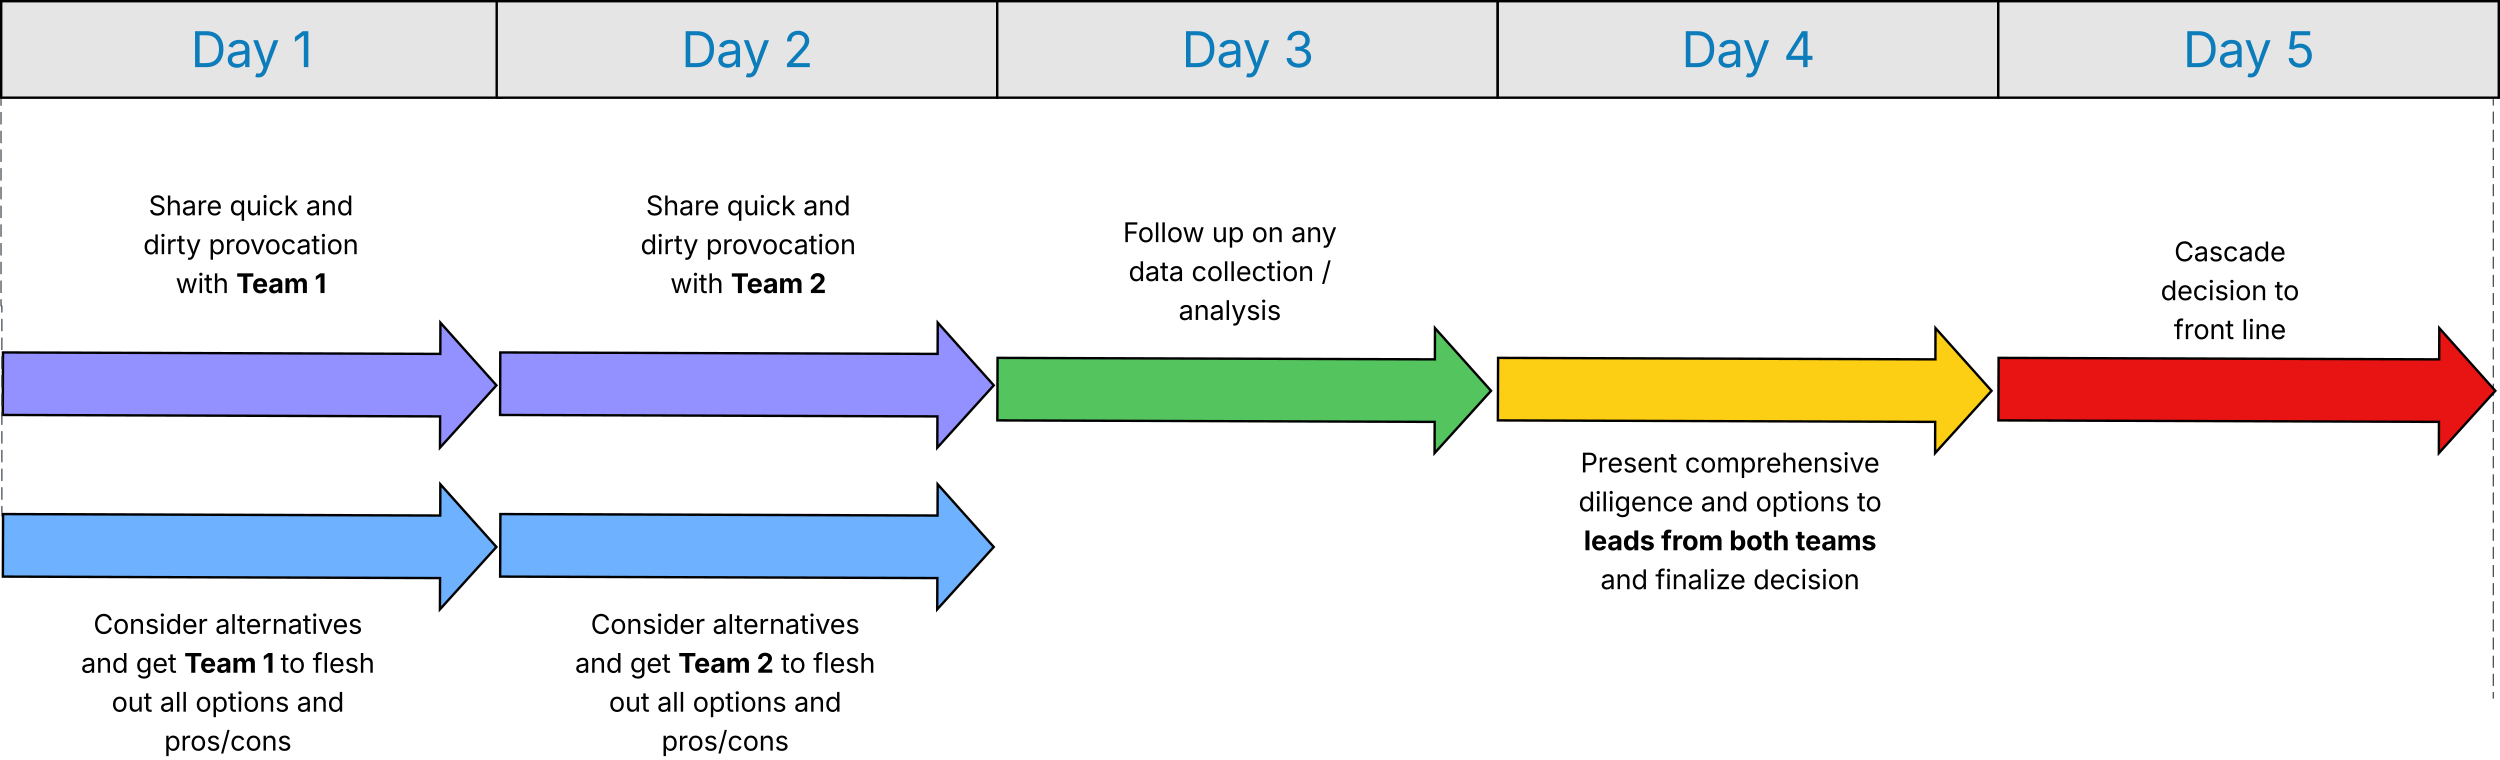 <svg xmlns="http://www.w3.org/2000/svg" xmlns:xlink="http://www.w3.org/1999/xlink" xmlns:lucid="lucid" width="2072.84" height="630.45"><g transform="translate(344.087 99.227)" lucid:page-tab-id="0_0"><path d="M-500-500h2500v1500H-500z" fill="#fff"/><path d="M-341.6 193L21 194.2l.08-25.9 46.47 51.98-46.82 51.67.1-25.92-362.6-1.2z" stroke="#000" stroke-width="2" fill="#9391ff"/><path d="M-233.07 56.44a6 6 0 0 1 6-6H-46a6 6 0 0 1 6 6v93.03a6 6 0 0 1-6 6h-181.07a6 6 0 0 1-6-6z" fill="none"/><use xlink:href="#a" transform="matrix(1,0,0,1,-233.074,50.442) translate(12.218 28.818)"/><use xlink:href="#b" transform="matrix(1,0,0,1,-233.074,50.442) translate(79.297 28.818)"/><use xlink:href="#c" transform="matrix(1,0,0,1,-233.074,50.442) translate(142.567 28.818)"/><use xlink:href="#d" transform="matrix(1,0,0,1,-233.074,50.442) translate(7.742 61.084)"/><use xlink:href="#e" transform="matrix(1,0,0,1,-233.074,50.442) translate(61.887 61.084)"/><use xlink:href="#f" transform="matrix(1,0,0,1,-233.074,50.442) translate(34.598 93.349)"/><use xlink:href="#g" transform="matrix(1,0,0,1,-233.074,50.442) translate(84.826 93.349)"/><use xlink:href="#h" transform="matrix(1,0,0,1,-233.074,50.442) translate(149.821 93.349)"/><path d="M-341.54 327l362.48 1.22.08-25.93 46.5 52L20.67 406l.1-25.92-362.48-1.22z" stroke="#000" stroke-width="2" fill="#6db1ff"/><path d="M960.34 276.95a6 6 0 0 1 6-6h248a6 6 0 0 1 6 6v87.82a6 6 0 0 1-6 6h-248a6 6 0 0 1-6-6z" fill="none"/><use xlink:href="#i" transform="matrix(1,0,0,1,960.339,270.953) translate(6.063 21.528)"/><use xlink:href="#j" transform="matrix(1,0,0,1,960.339,270.953) translate(92.543 21.528)"/><use xlink:href="#k" transform="matrix(1,0,0,1,960.339,270.953) translate(4.387 53.793)"/><use xlink:href="#l" transform="matrix(1,0,0,1,960.339,270.953) translate(105.754 53.793)"/><use xlink:href="#m" transform="matrix(1,0,0,1,960.339,270.953) translate(151.219 53.793)"/><use xlink:href="#n" transform="matrix(1,0,0,1,960.339,270.953) translate(235.235 53.793)"/><use xlink:href="#o" transform="matrix(1,0,0,1,960.339,270.953) translate(8.727 86.059)"/><use xlink:href="#p" transform="matrix(1,0,0,1,960.339,270.953) translate(72.822 86.059)"/><use xlink:href="#q" transform="matrix(1,0,0,1,960.339,270.953) translate(129.344 86.059)"/><use xlink:href="#r" transform="matrix(1,0,0,1,960.339,270.953) translate(184.27 86.059)"/><use xlink:href="#l" transform="matrix(1,0,0,1,960.339,270.953) translate(22.6 118.325)"/><use xlink:href="#s" transform="matrix(1,0,0,1,960.339,270.953) translate(68.064 118.325)"/><use xlink:href="#t" transform="matrix(1,0,0,1,960.339,270.953) translate(149.195 118.325)"/><path d="M-343.24-16.73v5.18m0 5.17V3.97m0 5.18V19.5m0 5.17v10.35m0 5.17v10.34m0 5.18v10.35m0 5.17V81.6m0 5.17V97.1m0 5.2v10.34m0 5.17v10.36m0 5.18v10.35m0 5.16v5.18a.35.35 0 0 0 .35.35.35.35 0 0 1 .36.34v5.17m0 5.2v10.34m0 5.17v10.36m0 5.17v10.35m0 5.18V222m0 5.18v10.35m0 5.18v10.36m0 5.17v10.35m0 5.17v10.35m0 5.18v10.35m0 5.17v10.35m0 5.18v5.17" stroke="#3a414a" fill="none"/><path d="M-342.76-16.7h-.95v-.53h.94zM-342.06 326h-.48v3h-.47v-3.5h.94z" stroke="#3a414a" stroke-width=".05" fill="#3a414a"/><path d="M1723.2-16.73v5.02m0 5V3.32m0 5.02v10.02m0 5V33.4m0 5v10.03m0 5.02v10.02m0 5v10.04m0 5.02v10.03m0 5v10.03m0 5.02v10.02m0 5v10.04m0 5v10.03m0 5v10.03m0 5v10.04m0 5v10.04m0 5.02v10.02m0 5.02v10.02m0 5v10.04m0 5v10.03m0 5.02V274m0 5v10.03m0 5v10.04m0 5v10.03m0 5.02v10.02m0 5v10.04m0 5v10.03m0 5.03v10.02m0 5v10.04m0 5v10.03m0 5v10.03m0 5.02v10.02m0 5v10.04m0 5v10.04m0 5v5.02" stroke="#3a414a" fill="none"/><path d="M1723.67-16.7h-.95v-.53h.95z" stroke="#3a414a" stroke-width=".05" fill="#3a414a"/><path d="M1723.2 479.5v.5" stroke="#3a414a" fill="none"/><path d="M-285.2 407.13a6 6 0 0 1 6-6h248a6 6 0 0 1 6 6v118.1a6 6 0 0 1-6 6h-248a6 6 0 0 1-6-6z" fill="none"/><use xlink:href="#u" transform="matrix(1,0,0,1,-285.196,401.13) translate(18.558 25.185)"/><use xlink:href="#v" transform="matrix(1,0,0,1,-285.196,401.13) translate(119.535 25.185)"/><use xlink:href="#l" transform="matrix(1,0,0,1,-285.196,401.13) translate(8.266 57.451)"/><use xlink:href="#w" transform="matrix(1,0,0,1,-285.196,401.13) translate(53.73 57.451)"/><use xlink:href="#g" transform="matrix(1,0,0,1,-285.196,401.13) translate(93.835 57.451)"/><use xlink:href="#x" transform="matrix(1,0,0,1,-285.196,401.13) translate(158.83 57.451)"/><use xlink:href="#y" transform="matrix(1,0,0,1,-285.196,401.13) translate(173.674 57.451)"/><use xlink:href="#z" transform="matrix(1,0,0,1,-285.196,401.13) translate(200.302 57.451)"/><use xlink:href="#A" transform="matrix(1,0,0,1,-285.196,401.13) translate(33.646 89.717)"/><use xlink:href="#B" transform="matrix(1,0,0,1,-285.196,401.13) translate(73.631 89.717)"/><use xlink:href="#m" transform="matrix(1,0,0,1,-285.196,401.13) translate(103.123 89.717)"/><use xlink:href="#c" transform="matrix(1,0,0,1,-285.196,401.13) translate(187.14 89.717)"/><use xlink:href="#C" transform="matrix(1,0,0,1,-285.196,401.13) translate(77.228 121.982)"/><path d="M567.1 86a6 6 0 0 1 6-6h204.48a6 6 0 0 1 6 6v68a6 6 0 0 1-6 6H573.1a6 6 0 0 1-6-6z" fill="none"/><g><use xlink:href="#D" transform="matrix(1,0,0,1,567.103,80) translate(19.92 21.528)"/><use xlink:href="#E" transform="matrix(1,0,0,1,567.103,80) translate(93.607 21.528)"/><use xlink:href="#F" transform="matrix(1,0,0,1,567.103,80) translate(126.604 21.528)"/><use xlink:href="#G" transform="matrix(1,0,0,1,567.103,80) translate(159.308 21.528)"/><use xlink:href="#H" transform="matrix(1,0,0,1,567.103,80) translate(24.505 53.793)"/><use xlink:href="#I" transform="matrix(1,0,0,1,567.103,80) translate(76.697 53.793)"/><use xlink:href="#J" transform="matrix(1,0,0,1,567.103,80) translate(184.487 53.793)"/><use xlink:href="#K" transform="matrix(1,0,0,1,567.103,80) translate(66.047 86.059)"/></g><path d="M1424.8 97.6a6 6 0 0 1 6-6h148a6 6 0 0 1 6 6v87.98a6 6 0 0 1-6 6h-148a6 6 0 0 1-6-6z" fill="none"/><g><use xlink:href="#L" transform="matrix(1,0,0,1,1424.81,91.591) translate(33.803 25.818)"/><use xlink:href="#M" transform="matrix(1,0,0,1,1424.81,91.591) translate(22.584 58.084)"/><use xlink:href="#n" transform="matrix(1,0,0,1,1424.81,91.591) translate(117.039 58.084)"/><use xlink:href="#N" transform="matrix(1,0,0,1,1424.81,91.591) translate(33.478 90.349)"/><use xlink:href="#O" transform="matrix(1,0,0,1,1424.81,91.591) translate(89.673 90.349)"/></g><path d="M-343.1-98.23h415v80h-415z" stroke="#000" stroke-width="2" fill="#e5e5e5"/><g><use xlink:href="#P" transform="matrix(1,0,0,1,-338.087,-93.227) translate(152.129 49.688)"/><use xlink:href="#Q" transform="matrix(1,0,0,1,-338.087,-93.227) translate(236.602 49.688)"/></g><path d="M67.75-98.23h415v80h-415z" stroke="#000" stroke-width="2" fill="#e5e5e5"/><g><use xlink:href="#P" transform="matrix(1,0,0,1,72.754,-93.227) translate(148.066 49.688)"/><use xlink:href="#R" transform="matrix(1,0,0,1,72.754,-93.227) translate(232.539 49.688)"/></g><path d="M482.75-98.23h415v80h-415z" stroke="#000" stroke-width="2" fill="#e5e5e5"/><g><use xlink:href="#P" transform="matrix(1,0,0,1,487.754,-93.227) translate(147.91 49.688)"/><use xlink:href="#S" transform="matrix(1,0,0,1,487.754,-93.227) translate(232.383 49.688)"/></g><g><path d="M483.02 197.5l362.6 1.23.08-25.92 46.48 52-46.82 51.67.08-25.9-362.6-1.23z" stroke="#000" stroke-width="2" fill="#54c45e"/></g><g><path d="M898.02 197.5l362.6 1.23.08-25.92 46.48 52-46.82 51.67.08-25.9-362.6-1.23z" stroke="#000" stroke-width="2" fill="#fcce14"/></g><g><path d="M1313.02 197.5l365.3 1.23.1-25.92 46.46 52-46.82 51.67.08-25.9-365.3-1.24z" stroke="#000" stroke-width="2" fill="#e81313"/></g><path d="M897.75-98.23h415v80h-415z" stroke="#000" stroke-width="2" fill="#e5e5e5"/><g><use xlink:href="#P" transform="matrix(1,0,0,1,902.754,-93.227) translate(147.344 49.688)"/><use xlink:href="#T" transform="matrix(1,0,0,1,902.754,-93.227) translate(231.816 49.688)"/></g><path d="M1312.75-98.23h415v80h-415z" stroke="#000" stroke-width="2" fill="#e5e5e5"/><g><use xlink:href="#P" transform="matrix(1,0,0,1,1317.754,-93.227) translate(148.105 49.688)"/><use xlink:href="#U" transform="matrix(1,0,0,1,1317.754,-93.227) translate(232.578 49.688)"/></g><g><path d="M70.72 193l362.6 1.2.1-25.9 46.46 51.98-46.82 51.67.1-25.92-362.62-1.2z" stroke="#000" stroke-width="2" fill="#9391ff"/></g><path d="M179.25 56.44a6 6 0 0 1 6-6h181.08a6 6 0 0 1 6 6v93.03a6 6 0 0 1-6 6H185.25a6 6 0 0 1-6-6z" fill="none"/><g><use xlink:href="#a" transform="matrix(1,0,0,1,179.253,50.442) translate(12.218 28.818)"/><use xlink:href="#b" transform="matrix(1,0,0,1,179.253,50.442) translate(79.297 28.818)"/><use xlink:href="#c" transform="matrix(1,0,0,1,179.253,50.442) translate(142.567 28.818)"/><use xlink:href="#d" transform="matrix(1,0,0,1,179.253,50.442) translate(7.742 61.084)"/><use xlink:href="#e" transform="matrix(1,0,0,1,179.253,50.442) translate(61.887 61.084)"/><use xlink:href="#f" transform="matrix(1,0,0,1,179.253,50.442) translate(32.39 93.349)"/><use xlink:href="#g" transform="matrix(1,0,0,1,179.253,50.442) translate(82.617 93.349)"/><use xlink:href="#V" transform="matrix(1,0,0,1,179.253,50.442) translate(147.613 93.349)"/></g><g><path d="M70.8 327l362.46 1.22.1-25.93 46.5 52L433 406l.1-25.92-362.5-1.22z" stroke="#000" stroke-width="2" fill="#6db1ff"/></g><path d="M127.13 407.13a6 6 0 0 1 6-6h248a6 6 0 0 1 6 6v118.1a6 6 0 0 1-6 6h-248a6 6 0 0 1-6-6z" fill="none"/><g><use xlink:href="#u" transform="matrix(1,0,0,1,127.132,401.13) translate(18.558 25.185)"/><use xlink:href="#v" transform="matrix(1,0,0,1,127.132,401.13) translate(119.535 25.185)"/><use xlink:href="#l" transform="matrix(1,0,0,1,127.132,401.13) translate(5.564 57.451)"/><use xlink:href="#w" transform="matrix(1,0,0,1,127.132,401.13) translate(51.029 57.451)"/><use xlink:href="#g" transform="matrix(1,0,0,1,127.132,401.13) translate(91.133 57.451)"/><use xlink:href="#W" transform="matrix(1,0,0,1,127.132,401.13) translate(156.128 57.451)"/><use xlink:href="#X" transform="matrix(1,0,0,1,127.132,401.13) translate(176.376 57.451)"/><use xlink:href="#z" transform="matrix(1,0,0,1,127.132,401.13) translate(203.003 57.451)"/><use xlink:href="#A" transform="matrix(1,0,0,1,127.132,401.13) translate(33.646 89.717)"/><use xlink:href="#B" transform="matrix(1,0,0,1,127.132,401.13) translate(73.631 89.717)"/><use xlink:href="#m" transform="matrix(1,0,0,1,127.132,401.13) translate(103.123 89.717)"/><use xlink:href="#c" transform="matrix(1,0,0,1,127.132,401.13) translate(187.14 89.717)"/><use xlink:href="#C" transform="matrix(1,0,0,1,127.132,401.13) translate(77.228 121.982)"/></g><defs><path d="M657 26c-323 0-524-166-541-416h195c15 169 171 246 346 246 202 0 356-106 356-265 5-203-294-238-475-293-239-73-380-191-380-389 0-252 224-419 512-419 294 0 499 171 508 396H992c-17-145-151-228-328-228-193 0-321 102-321 242 0 156 175 211 284 241l149 41c160 44 422 134 422 412 0 244-197 432-541 432" id="Y"/><path d="M338-670V0H158v-1490h180v566c73-149 190-208 336-208 226 0 379 139 379 422V0H872v-695c0-172-96-275-252-275-161 0-282 109-282 300" id="Z"/><path d="M471 26C259 26 90-98 90-318c0-256 228-303 435-329 202-27 287-16 287-108 0-139-79-219-234-219-161 0-248 86-283 164l-173-57c86-203 278-265 451-265 150 0 419 46 419 395V0H815v-152h-12C765-73 660 26 471 26zm31-159c199 0 310-134 310-271v-155c-30 35-226 55-295 64-131 17-246 59-246 186 0 116 97 176 231 176" id="aa"/><path d="M158 0v-1118h174v172h12c41-113 157-188 290-188 26 0 70 2 91 3v181c-11-2-60-10-108-10-161 0-279 109-279 260V0H158" id="ab"/><path d="M628 24c-324 0-524-230-524-574 0-343 198-582 503-582 237 0 487 146 487 559v75H286c9 234 145 362 343 362 132 0 231-58 273-172l174 48C1024-91 857 24 628 24zM287-650h624c-17-190-120-322-304-322-192 0-309 151-320 322" id="ac"/><g id="a"><use transform="matrix(0.011,0,0,0.011,0,0)" xlink:href="#Y"/><use transform="matrix(0.011,0,0,0.011,14.258,0)" xlink:href="#Z"/><use transform="matrix(0.011,0,0,0.011,27.398,0)" xlink:href="#aa"/><use transform="matrix(0.011,0,0,0.011,39.876,0)" xlink:href="#ab"/><use transform="matrix(0.011,0,0,0.011,47.873,0)" xlink:href="#ac"/></g><path d="M1096 418H916v-591h-14C865-111 790 24 577 24c-279 0-473-224-473-580 0-354 195-576 474-576 218 0 287 134 324 193h20v-179h174V418zM604-137c203 0 314-172 314-421 0-247-108-413-314-413-212 0-317 181-317 413 0 235 108 421 317 421" id="ad"/><path d="M537 14c-226 0-379-139-379-422v-710h180v695c0 172 97 275 253 275 160 0 281-109 281-300v-670h181V0H879v-209C806-46 684 14 537 14" id="ae"/><path d="M158 0v-1118h180V0H158zm91-1301c-68 0-125-53-125-119s57-119 125-119c69 0 126 53 126 119s-57 119-126 119" id="af"/><path d="M613 24c-304 0-509-231-509-576 0-350 205-580 509-580 216 0 392 114 453 309l-173 49c-33-115-133-197-280-197-223 0-326 196-326 419 0 220 103 415 326 415 150 0 252-85 285-206l172 49C1010-95 832 24 613 24" id="ag"/><path d="M158 0v-1490h180v865h22l478-493h223L593-638 1096 0H865L456-523 338-412V0H158" id="ah"/><g id="b"><use transform="matrix(0.011,0,0,0.011,0,0)" xlink:href="#ad"/><use transform="matrix(0.011,0,0,0.011,13.607,0)" xlink:href="#ae"/><use transform="matrix(0.011,0,0,0.011,26.747,0)" xlink:href="#af"/><use transform="matrix(0.011,0,0,0.011,32.129,0)" xlink:href="#ag"/><use transform="matrix(0.011,0,0,0.011,44.824,0)" xlink:href="#ah"/></g><path d="M338-670V0H158v-1118h173l1 207c72-158 192-221 342-221 226 0 378 139 378 422V0H872v-695c0-172-96-275-252-275-161 0-282 109-282 300" id="ai"/><path d="M577 24c-279 0-473-224-473-580 0-354 195-576 474-576 218 0 287 134 324 193h14v-551h180V0H922v-173h-20C865-111 790 24 577 24zm27-161c203 0 314-172 314-421 0-247-108-413-314-413-212 0-317 181-317 413 0 235 108 421 317 421" id="aj"/><g id="c"><use transform="matrix(0.011,0,0,0.011,0,0)" xlink:href="#aa"/><use transform="matrix(0.011,0,0,0.011,12.478,0)" xlink:href="#ai"/><use transform="matrix(0.011,0,0,0.011,25.608,0)" xlink:href="#aj"/></g><path d="M598-1118v154H368v674c0 100 37 144 132 144 23 0 62-6 92-12L629-6c-37 13-88 20-134 20-193 0-307-107-307-290v-688H20v-154h168v-266h180v266h230" id="ak"/><path d="M140 405l46-156c120 36 205 19 263-150l32-93L54-1118h197c107 313 237 620 324 950 87-331 219-637 326-950h196L606 167c-68 178-176 259-334 259-64 0-113-12-132-21" id="al"/><g id="d"><use transform="matrix(0.011,0,0,0.011,0,0)" xlink:href="#aj"/><use transform="matrix(0.011,0,0,0.011,13.607,0)" xlink:href="#af"/><use transform="matrix(0.011,0,0,0.011,18.989,0)" xlink:href="#ab"/><use transform="matrix(0.011,0,0,0.011,27.702,0)" xlink:href="#ak"/><use transform="matrix(0.011,0,0,0.011,35.406,0)" xlink:href="#al"/></g><path d="M158 418v-1536h174v179h20c37-59 106-193 324-193 279 0 474 222 474 576 0 356-194 580-473 580-213 0-288-135-325-197h-14v591H158zm492-555c209 0 317-186 317-421 0-232-105-413-317-413-206 0-314 166-314 413 0 249 111 421 314 421" id="am"/><path d="M613 24c-304 0-509-231-509-576 0-350 205-580 509-580 305 0 511 230 511 580 0 345-206 576-511 576zm0-161c226 0 329-195 329-415 0-222-103-419-329-419-223 0-326 196-326 419 0 220 103 415 326 415" id="an"/><path d="M481 0L54-1118h197c107 314 236 620 325 951 87-331 217-637 324-951h197L670 0H481" id="ao"/><g id="e"><use transform="matrix(0.011,0,0,0.011,0,0)" xlink:href="#am"/><use transform="matrix(0.011,0,0,0.011,13.607,0)" xlink:href="#ab"/><use transform="matrix(0.011,0,0,0.011,21.604,0)" xlink:href="#an"/><use transform="matrix(0.011,0,0,0.011,34.494,0)" xlink:href="#ao"/><use transform="matrix(0.011,0,0,0.011,46.549,0)" xlink:href="#an"/><use transform="matrix(0.011,0,0,0.011,59.874,0)" xlink:href="#ag"/><use transform="matrix(0.011,0,0,0.011,72.786,0)" xlink:href="#aa"/><use transform="matrix(0.011,0,0,0.011,85.265,0)" xlink:href="#ak"/><use transform="matrix(0.011,0,0,0.011,92.535,0)" xlink:href="#af"/><use transform="matrix(0.011,0,0,0.011,97.917,0)" xlink:href="#an"/><use transform="matrix(0.011,0,0,0.011,111.241,0)" xlink:href="#ai"/></g><path d="M409 0L70-1118h191c89 329 165 560 243 925 75-353 154-601 240-925h192c85 325 161 564 235 922 77-354 157-598 244-922h191L1267 0h-179c-86-307-176-590-250-913C763-588 675-308 588 0H409" id="ap"/><g id="f"><use transform="matrix(0.011,0,0,0.011,0,0)" xlink:href="#ap"/><use transform="matrix(0.011,0,0,0.011,18.186,0)" xlink:href="#af"/><use transform="matrix(0.011,0,0,0.011,23.568,0)" xlink:href="#ak"/><use transform="matrix(0.011,0,0,0.011,30.838,0)" xlink:href="#Z"/></g><path d="M75-1237v-253h1217v253H837V0H531v-1237H75" id="aq"/><path d="M633 22C291 22 81-200 81-553c0-345 210-579 537-579 292 0 525 185 525 567v84H378c7 183 109 277 260 277 105 0 184-46 216-132l272 51C1071-99 893 22 633 22zM380-669h474c-15-146-94-237-233-237-143 0-229 99-241 237" id="ar"/><path d="M440 22C227 22 68-92 68-313c0-250 202-322 422-343 195-21 271-24 271-105 0-95-63-149-175-149-116 0-187 57-211 129l-275-46c57-194 237-305 487-305 240 0 474 108 474 379V0H777v-155h-10C713-51 605 22 440 22zm85-211c140 0 238-93 238-211v-121c-37 26-156 42-222 51-111 16-185 59-185 149 0 87 70 132 169 132" id="as"/><path d="M128 0v-1118h278l12 217c60-163 185-234 319-234 143 0 236 81 288 251 63-172 205-251 359-251 205 0 357 138 357 381V0h-301v-697c0-126-76-187-177-187-114 0-184 79-184 196V0H789v-705c0-109-72-179-174-179-106 0-187 74-187 208V0H128" id="at"/><g id="g"><use transform="matrix(0.011,0,0,0.011,0,0)" xlink:href="#aq"/><use transform="matrix(0.011,0,0,0.011,13.097,0)" xlink:href="#ar"/><use transform="matrix(0.011,0,0,0.011,26.552,0)" xlink:href="#as"/><use transform="matrix(0.011,0,0,0.011,39.453,0)" xlink:href="#at"/></g><path d="M749-1490V0H444v-1221h-10L93-980v-279l329-231h327" id="au"/><use transform="matrix(0.011,0,0,0.011,0,0)" xlink:href="#au" id="h"/><path d="M180 0v-1490h510c348 0 508 209 508 474 0 266-160 477-507 477H370V0H180zm190-706h312c236 0 327-133 327-310 0-176-91-307-329-307H370v617" id="av"/><path d="M538 24C308 24 148-78 108-271l171-41c32 123 123 178 257 178 156 0 256-77 256-169 0-77-54-128-164-154l-186-44c-203-48-300-148-300-305 0-192 176-326 414-326 230 0 351 112 402 269l-163 42c-31-80-94-158-238-158-133 0-233 69-233 162 0 83 57 129 188 160l169 40c203 48 298 149 298 302 0 196-179 339-441 339" id="aw"/><g id="i"><use transform="matrix(0.011,0,0,0.011,0,0)" xlink:href="#av"/><use transform="matrix(0.011,0,0,0.011,14.193,0)" xlink:href="#ab"/><use transform="matrix(0.011,0,0,0.011,22.19,0)" xlink:href="#ac"/><use transform="matrix(0.011,0,0,0.011,35.145,0)" xlink:href="#aw"/><use transform="matrix(0.011,0,0,0.011,46.875,0)" xlink:href="#ac"/><use transform="matrix(0.011,0,0,0.011,59.831,0)" xlink:href="#ai"/><use transform="matrix(0.011,0,0,0.011,72.96,0)" xlink:href="#ak"/></g><path d="M158 0v-1118h175l1 205c55-151 181-225 313-225 147 0 245 90 285 228 53-141 190-228 352-228 194 0 352 125 352 384V0h-181v-749c0-161-105-225-225-225-151 0-243 103-243 244V0H807v-767c0-124-93-207-219-207-131 0-250 92-250 270V0H158" id="ax"/><g id="j"><use transform="matrix(0.011,0,0,0.011,0,0)" xlink:href="#ag"/><use transform="matrix(0.011,0,0,0.011,12.695,0)" xlink:href="#an"/><use transform="matrix(0.011,0,0,0.011,26.02,0)" xlink:href="#ax"/><use transform="matrix(0.011,0,0,0.011,45.486,0)" xlink:href="#am"/><use transform="matrix(0.011,0,0,0.011,59.093,0)" xlink:href="#ab"/><use transform="matrix(0.011,0,0,0.011,67.09,0)" xlink:href="#ac"/><use transform="matrix(0.011,0,0,0.011,80.046,0)" xlink:href="#Z"/><use transform="matrix(0.011,0,0,0.011,93.186,0)" xlink:href="#ac"/><use transform="matrix(0.011,0,0,0.011,106.141,0)" xlink:href="#ai"/><use transform="matrix(0.011,0,0,0.011,119.271,0)" xlink:href="#aw"/><use transform="matrix(0.011,0,0,0.011,131,0)" xlink:href="#af"/><use transform="matrix(0.011,0,0,0.011,136.382,0)" xlink:href="#ao"/><use transform="matrix(0.011,0,0,0.011,148.438,0)" xlink:href="#ac"/></g><path d="M338-1490V0H158v-1490h180" id="ay"/><path d="M611 442c-248 0-391-105-460-228l146-94c47 65 117 165 314 165 178 0 307-82 307-266v-224h-17C863-141 792-18 576-18c-268 0-472-195-472-546 0-346 197-568 476-568 216 0 288 133 326 193h17v-179h175V29c0 289-215 413-487 413zm-5-620c203 0 314-146 314-390 0-237-108-403-314-403-213 0-319 180-319 403 0 230 109 390 319 390" id="az"/><g id="k"><use transform="matrix(0.011,0,0,0.011,0,0)" xlink:href="#aj"/><use transform="matrix(0.011,0,0,0.011,13.607,0)" xlink:href="#af"/><use transform="matrix(0.011,0,0,0.011,18.989,0)" xlink:href="#ay"/><use transform="matrix(0.011,0,0,0.011,24.371,0)" xlink:href="#af"/><use transform="matrix(0.011,0,0,0.011,29.753,0)" xlink:href="#az"/><use transform="matrix(0.011,0,0,0.011,43.381,0)" xlink:href="#ac"/><use transform="matrix(0.011,0,0,0.011,56.337,0)" xlink:href="#ai"/><use transform="matrix(0.011,0,0,0.011,69.466,0)" xlink:href="#ag"/><use transform="matrix(0.011,0,0,0.011,82.161,0)" xlink:href="#ac"/></g><g id="l"><use transform="matrix(0.011,0,0,0.011,0,0)" xlink:href="#aa"/><use transform="matrix(0.011,0,0,0.011,12.478,0)" xlink:href="#ai"/><use transform="matrix(0.011,0,0,0.011,25.608,0)" xlink:href="#aj"/></g><g id="m"><use transform="matrix(0.011,0,0,0.011,0,0)" xlink:href="#an"/><use transform="matrix(0.011,0,0,0.011,13.325,0)" xlink:href="#am"/><use transform="matrix(0.011,0,0,0.011,26.931,0)" xlink:href="#ak"/><use transform="matrix(0.011,0,0,0.011,34.201,0)" xlink:href="#af"/><use transform="matrix(0.011,0,0,0.011,39.583,0)" xlink:href="#an"/><use transform="matrix(0.011,0,0,0.011,52.908,0)" xlink:href="#ai"/><use transform="matrix(0.011,0,0,0.011,66.037,0)" xlink:href="#aw"/></g><g id="n"><use transform="matrix(0.011,0,0,0.011,0,0)" xlink:href="#ak"/><use transform="matrix(0.011,0,0,0.011,7.053,0)" xlink:href="#an"/></g><path d="M428-1490V0H128v-1490h300" id="aA"/><path d="M537 19C279 19 81-185 81-557c0-382 206-575 454-575 190 0 278 113 318 202h10v-560h300V0H868v-179h-15C812-89 719 19 537 19zm92-241c153 0 240-134 240-336 0-203-86-334-240-334-158 0-240 138-240 334 0 197 84 336 240 336" id="aB"/><path d="M572 22C302 22 117-98 78-306l279-48c29 105 101 156 224 156 114 0 185-48 185-115 0-118-228-130-337-155-215-49-322-150-322-317 0-215 187-347 470-347 265 0 424 116 466 298l-266 47c-24-76-87-130-196-130-98 0-174 46-174 113 0 56 38 95 144 117l201 40c216 44 320 143 320 302 0 220-207 367-500 367" id="aC"/><g id="o"><use transform="matrix(0.011,0,0,0.011,0,0)" xlink:href="#aA"/><use transform="matrix(0.011,0,0,0.011,6.022,0)" xlink:href="#ar"/><use transform="matrix(0.011,0,0,0.011,19.477,0)" xlink:href="#as"/><use transform="matrix(0.011,0,0,0.011,32.378,0)" xlink:href="#aB"/><use transform="matrix(0.011,0,0,0.011,46.387,0)" xlink:href="#aC"/></g><path d="M750-1118v229H516V0H217v-889H20v-229h197v-86c0-238 156-356 363-356 94 0 178 20 215 31l-54 226c-25-7-61-15-100-15-123-3-131 84-125 200h234" id="aD"/><path d="M128 0v-1118h290v195h12c54-169 184-238 367-200v268c-27-8-86-15-130-15-138 0-239 95-239 234V0H128" id="aE"/><path d="M628 22C291 22 81-210 81-554c0-346 210-578 547-578 336 0 547 232 547 578 0 344-211 576-547 576zm0-236c160 0 242-146 242-341 0-197-82-341-242-341S387-753 387-555c0 195 81 341 241 341" id="aF"/><g id="p"><use transform="matrix(0.011,0,0,0.011,0,0)" xlink:href="#aD"/><use transform="matrix(0.011,0,0,0.011,8.843,0)" xlink:href="#aE"/><use transform="matrix(0.011,0,0,0.011,17.35,0)" xlink:href="#aF"/><use transform="matrix(0.011,0,0,0.011,30.979,0)" xlink:href="#at"/></g><path d="M754 19C571 19 479-89 437-179h-14V0H128v-1490h300v560h9c41-89 129-202 319-202 248 0 453 193 453 575 0 372-197 576-455 576zm-92-241c156 0 240-139 240-336 0-196-83-334-240-334-154 0-241 131-241 334 0 202 88 336 241 336" id="aG"/><path d="M683-1118v229H474v562c0 71 29 104 102 104 23 0 73-7 95-13l43 225C647 9 580 16 520 16 296 16 174-96 174-301v-588H20v-229h154v-266h300v266h209" id="aH"/><path d="M428-647V0H128v-1490h294v586c65-146 175-228 341-228 232 0 385 159 385 421V0H847v-659c0-139-76-222-202-222-128 0-217 86-217 234" id="aI"/><g id="q"><use transform="matrix(0.011,0,0,0.011,0,0)" xlink:href="#aG"/><use transform="matrix(0.011,0,0,0.011,14.008,0)" xlink:href="#aF"/><use transform="matrix(0.011,0,0,0.011,27.637,0)" xlink:href="#aH"/><use transform="matrix(0.011,0,0,0.011,35.829,0)" xlink:href="#aI"/></g><g id="r"><use transform="matrix(0.011,0,0,0.011,0,0)" xlink:href="#aH"/><use transform="matrix(0.011,0,0,0.011,7.921,0)" xlink:href="#ar"/><use transform="matrix(0.011,0,0,0.011,21.376,0)" xlink:href="#as"/><use transform="matrix(0.011,0,0,0.011,34.277,0)" xlink:href="#at"/><use transform="matrix(0.011,0,0,0.011,54.557,0)" xlink:href="#aC"/></g><path d="M678-1118v154H420V0H240v-964H20v-154h220v-149c0-194 155-293 318-293 85 0 141 18 168 30l-50 154c-19-6-47-17-97-17-111 0-159 58-159 166v109h258" id="aJ"/><path d="M126 0v-134l627-806v-11H146v-167h839v143L376-178v11h629V0H126" id="aK"/><g id="s"><use transform="matrix(0.011,0,0,0.011,0,0)" xlink:href="#aJ"/><use transform="matrix(0.011,0,0,0.011,8.225,0)" xlink:href="#af"/><use transform="matrix(0.011,0,0,0.011,13.607,0)" xlink:href="#ai"/><use transform="matrix(0.011,0,0,0.011,26.736,0)" xlink:href="#aa"/><use transform="matrix(0.011,0,0,0.011,39.214,0)" xlink:href="#ay"/><use transform="matrix(0.011,0,0,0.011,44.596,0)" xlink:href="#af"/><use transform="matrix(0.011,0,0,0.011,49.978,0)" xlink:href="#aK"/><use transform="matrix(0.011,0,0,0.011,61.925,0)" xlink:href="#ac"/></g><g id="t"><use transform="matrix(0.011,0,0,0.011,0,0)" xlink:href="#aj"/><use transform="matrix(0.011,0,0,0.011,13.607,0)" xlink:href="#ac"/><use transform="matrix(0.011,0,0,0.011,26.562,0)" xlink:href="#ag"/><use transform="matrix(0.011,0,0,0.011,39.258,0)" xlink:href="#af"/><use transform="matrix(0.011,0,0,0.011,44.64,0)" xlink:href="#aw"/><use transform="matrix(0.011,0,0,0.011,56.369,0)" xlink:href="#af"/><use transform="matrix(0.011,0,0,0.011,61.751,0)" xlink:href="#an"/><use transform="matrix(0.011,0,0,0.011,75.076,0)" xlink:href="#ai"/></g><path d="M783 20c-382 0-661-292-661-764 0-473 279-766 661-766 302 0 548 182 601 489h-190c-42-204-217-313-411-313-268 0-476 208-476 590 0 381 209 588 476 588 195 0 369-110 411-313h190c-52 303-296 489-601 489" id="aL"/><g id="u"><use transform="matrix(0.011,0,0,0.011,0,0)" xlink:href="#aL"/><use transform="matrix(0.011,0,0,0.011,16.233,0)" xlink:href="#an"/><use transform="matrix(0.011,0,0,0.011,29.557,0)" xlink:href="#ai"/><use transform="matrix(0.011,0,0,0.011,42.687,0)" xlink:href="#aw"/><use transform="matrix(0.011,0,0,0.011,54.416,0)" xlink:href="#af"/><use transform="matrix(0.011,0,0,0.011,59.798,0)" xlink:href="#aj"/><use transform="matrix(0.011,0,0,0.011,73.405,0)" xlink:href="#ac"/><use transform="matrix(0.011,0,0,0.011,86.361,0)" xlink:href="#ab"/></g><g id="v"><use transform="matrix(0.011,0,0,0.011,0,0)" xlink:href="#aa"/><use transform="matrix(0.011,0,0,0.011,12.478,0)" xlink:href="#ay"/><use transform="matrix(0.011,0,0,0.011,18.186,0)" xlink:href="#ak"/><use transform="matrix(0.011,0,0,0.011,25.239,0)" xlink:href="#ac"/><use transform="matrix(0.011,0,0,0.011,38.194,0)" xlink:href="#ab"/><use transform="matrix(0.011,0,0,0.011,46.908,0)" xlink:href="#ai"/><use transform="matrix(0.011,0,0,0.011,60.037,0)" xlink:href="#aa"/><use transform="matrix(0.011,0,0,0.011,72.515,0)" xlink:href="#ak"/><use transform="matrix(0.011,0,0,0.011,79.785,0)" xlink:href="#af"/><use transform="matrix(0.011,0,0,0.011,85.167,0)" xlink:href="#ao"/><use transform="matrix(0.011,0,0,0.011,97.222,0)" xlink:href="#ac"/><use transform="matrix(0.011,0,0,0.011,110.178,0)" xlink:href="#aw"/></g><g id="w"><use transform="matrix(0.011,0,0,0.011,0,0)" xlink:href="#az"/><use transform="matrix(0.011,0,0,0.011,13.628,0)" xlink:href="#ac"/><use transform="matrix(0.011,0,0,0.011,26.584,0)" xlink:href="#ak"/></g><use transform="matrix(0.011,0,0,0.011,0,0)" xlink:href="#au" id="x"/><g id="y"><use transform="matrix(0.011,0,0,0.011,0,0)" xlink:href="#ak"/><use transform="matrix(0.011,0,0,0.011,7.053,0)" xlink:href="#an"/></g><g id="z"><use transform="matrix(0.011,0,0,0.011,0,0)" xlink:href="#aJ"/><use transform="matrix(0.011,0,0,0.011,8.225,0)" xlink:href="#ay"/><use transform="matrix(0.011,0,0,0.011,13.607,0)" xlink:href="#ac"/><use transform="matrix(0.011,0,0,0.011,26.562,0)" xlink:href="#aw"/><use transform="matrix(0.011,0,0,0.011,38.292,0)" xlink:href="#Z"/></g><g id="A"><use transform="matrix(0.011,0,0,0.011,0,0)" xlink:href="#an"/><use transform="matrix(0.011,0,0,0.011,13.325,0)" xlink:href="#ae"/><use transform="matrix(0.011,0,0,0.011,26.465,0)" xlink:href="#ak"/></g><g id="B"><use transform="matrix(0.011,0,0,0.011,0,0)" xlink:href="#aa"/><use transform="matrix(0.011,0,0,0.011,12.478,0)" xlink:href="#ay"/><use transform="matrix(0.011,0,0,0.011,17.86,0)" xlink:href="#ay"/></g><path d="M692-1560L212 224H46l480-1784h166" id="aM"/><g id="C"><use transform="matrix(0.011,0,0,0.011,0,0)" xlink:href="#am"/><use transform="matrix(0.011,0,0,0.011,13.607,0)" xlink:href="#ab"/><use transform="matrix(0.011,0,0,0.011,21.604,0)" xlink:href="#an"/><use transform="matrix(0.011,0,0,0.011,34.928,0)" xlink:href="#aw"/><use transform="matrix(0.011,0,0,0.011,46.658,0)" xlink:href="#aM"/><use transform="matrix(0.011,0,0,0.011,54.666,0)" xlink:href="#ag"/><use transform="matrix(0.011,0,0,0.011,67.361,0)" xlink:href="#an"/><use transform="matrix(0.011,0,0,0.011,80.686,0)" xlink:href="#ai"/><use transform="matrix(0.011,0,0,0.011,93.815,0)" xlink:href="#aw"/></g><path d="M180 0v-1490h901v168H370v510h643v168H370V0H180" id="aN"/><g id="D"><use transform="matrix(0.011,0,0,0.011,0,0)" xlink:href="#aN"/><use transform="matrix(0.011,0,0,0.011,12.24,0)" xlink:href="#an"/><use transform="matrix(0.011,0,0,0.011,25.564,0)" xlink:href="#ay"/><use transform="matrix(0.011,0,0,0.011,30.946,0)" xlink:href="#ay"/><use transform="matrix(0.011,0,0,0.011,36.328,0)" xlink:href="#an"/><use transform="matrix(0.011,0,0,0.011,49.251,0)" xlink:href="#ap"/></g><g id="E"><use transform="matrix(0.011,0,0,0.011,0,0)" xlink:href="#ae"/><use transform="matrix(0.011,0,0,0.011,13.14,0)" xlink:href="#am"/></g><g id="F"><use transform="matrix(0.011,0,0,0.011,0,0)" xlink:href="#an"/><use transform="matrix(0.011,0,0,0.011,13.325,0)" xlink:href="#ai"/></g><g id="G"><use transform="matrix(0.011,0,0,0.011,0,0)" xlink:href="#aa"/><use transform="matrix(0.011,0,0,0.011,12.478,0)" xlink:href="#ai"/><use transform="matrix(0.011,0,0,0.011,25.282,0)" xlink:href="#al"/></g><g id="H"><use transform="matrix(0.011,0,0,0.011,0,0)" xlink:href="#aj"/><use transform="matrix(0.011,0,0,0.011,13.607,0)" xlink:href="#aa"/><use transform="matrix(0.011,0,0,0.011,26.085,0)" xlink:href="#ak"/><use transform="matrix(0.011,0,0,0.011,33.464,0)" xlink:href="#aa"/></g><g id="I"><use transform="matrix(0.011,0,0,0.011,0,0)" xlink:href="#ag"/><use transform="matrix(0.011,0,0,0.011,12.695,0)" xlink:href="#an"/><use transform="matrix(0.011,0,0,0.011,26.02,0)" xlink:href="#ay"/><use transform="matrix(0.011,0,0,0.011,31.402,0)" xlink:href="#ay"/><use transform="matrix(0.011,0,0,0.011,36.784,0)" xlink:href="#ac"/><use transform="matrix(0.011,0,0,0.011,49.74,0)" xlink:href="#ag"/><use transform="matrix(0.011,0,0,0.011,62.435,0)" xlink:href="#ak"/><use transform="matrix(0.011,0,0,0.011,69.705,0)" xlink:href="#af"/><use transform="matrix(0.011,0,0,0.011,75.087,0)" xlink:href="#an"/><use transform="matrix(0.011,0,0,0.011,88.411,0)" xlink:href="#ai"/></g><use transform="matrix(0.011,0,0,0.011,0,0)" xlink:href="#aM" id="J"/><g id="K"><use transform="matrix(0.011,0,0,0.011,0,0)" xlink:href="#aa"/><use transform="matrix(0.011,0,0,0.011,12.478,0)" xlink:href="#ai"/><use transform="matrix(0.011,0,0,0.011,25.608,0)" xlink:href="#aa"/><use transform="matrix(0.011,0,0,0.011,38.086,0)" xlink:href="#ay"/><use transform="matrix(0.011,0,0,0.011,43.576,0)" xlink:href="#al"/><use transform="matrix(0.011,0,0,0.011,56.066,0)" xlink:href="#aw"/><use transform="matrix(0.011,0,0,0.011,67.795,0)" xlink:href="#af"/><use transform="matrix(0.011,0,0,0.011,73.177,0)" xlink:href="#aw"/></g><g id="L"><use transform="matrix(0.011,0,0,0.011,0,0)" xlink:href="#aL"/><use transform="matrix(0.011,0,0,0.011,16.233,0)" xlink:href="#aa"/><use transform="matrix(0.011,0,0,0.011,28.711,0)" xlink:href="#aw"/><use transform="matrix(0.011,0,0,0.011,40.441,0)" xlink:href="#ag"/><use transform="matrix(0.011,0,0,0.011,53.353,0)" xlink:href="#aa"/><use transform="matrix(0.011,0,0,0.011,65.831,0)" xlink:href="#aj"/><use transform="matrix(0.011,0,0,0.011,79.438,0)" xlink:href="#ac"/></g><g id="M"><use transform="matrix(0.011,0,0,0.011,0,0)" xlink:href="#aj"/><use transform="matrix(0.011,0,0,0.011,13.607,0)" xlink:href="#ac"/><use transform="matrix(0.011,0,0,0.011,26.562,0)" xlink:href="#ag"/><use transform="matrix(0.011,0,0,0.011,39.258,0)" xlink:href="#af"/><use transform="matrix(0.011,0,0,0.011,44.64,0)" xlink:href="#aw"/><use transform="matrix(0.011,0,0,0.011,56.369,0)" xlink:href="#af"/><use transform="matrix(0.011,0,0,0.011,61.751,0)" xlink:href="#an"/><use transform="matrix(0.011,0,0,0.011,75.076,0)" xlink:href="#ai"/></g><g id="N"><use transform="matrix(0.011,0,0,0.011,0,0)" xlink:href="#aJ"/><use transform="matrix(0.011,0,0,0.011,8.225,0)" xlink:href="#ab"/><use transform="matrix(0.011,0,0,0.011,16.222,0)" xlink:href="#an"/><use transform="matrix(0.011,0,0,0.011,29.546,0)" xlink:href="#ai"/><use transform="matrix(0.011,0,0,0.011,42.676,0)" xlink:href="#ak"/></g><g id="O"><use transform="matrix(0.011,0,0,0.011,0,0)" xlink:href="#ay"/><use transform="matrix(0.011,0,0,0.011,5.382,0)" xlink:href="#af"/><use transform="matrix(0.011,0,0,0.011,10.764,0)" xlink:href="#ai"/><use transform="matrix(0.011,0,0,0.011,23.893,0)" xlink:href="#ac"/></g><path fill="#0c7cba" d="M645 0H180v-1490h484c435 0 692 280 692 742 0 466-257 748-711 748zM370-168h263c363 0 539-218 539-580 0-358-176-574-521-574H370v1154" id="aO"/><path fill="#0c7cba" d="M471 26C259 26 90-98 90-318c0-256 228-303 435-329 202-27 287-16 287-108 0-139-79-219-234-219-161 0-248 86-283 164l-173-57c86-203 278-265 451-265 150 0 419 46 419 395V0H815v-152h-12C765-73 660 26 471 26zm31-159c199 0 310-134 310-271v-155c-30 35-226 55-295 64-131 17-246 59-246 186 0 116 97 176 231 176" id="aP"/><path fill="#0c7cba" d="M140 405l46-156c120 36 205 19 263-150l32-93L54-1118h197c107 313 237 620 324 950 87-331 219-637 326-950h196L606 167c-68 178-176 259-334 259-64 0-113-12-132-21" id="aQ"/><g id="P"><use transform="matrix(0.02,0,0,0.02,0,0)" xlink:href="#aO"/><use transform="matrix(0.02,0,0,0.02,28.867,0)" xlink:href="#aP"/><use transform="matrix(0.02,0,0,0.02,50.742,0)" xlink:href="#aQ"/></g><path fill="#0c7cba" d="M653-1490V0H466v-1314h-10L96-1047v-204l324-239h233" id="aR"/><use transform="matrix(0.02,0,0,0.02,0,0)" xlink:href="#aR" id="Q"/><path fill="#0c7cba" d="M154 0v-137l495-537c165-179 249-281 249-418 0-156-121-253-280-253-170 0-278 110-278 278H158c0-264 200-443 465-443 266 0 455 183 455 416 0 161-73 288-336 568L416-179v12h687V0H154" id="aS"/><use transform="matrix(0.02,0,0,0.02,0,0)" xlink:href="#aS" id="R"/><path fill="#0c7cba" d="M635 20c-292 0-500-160-510-396h192c11 142 145 229 315 229 187 0 323-105 323-260 0-161-125-274-346-274H488v-165h121c174 0 294-100 294-254 0-148-104-245-266-245-152 0-291 85-297 230H157c8-234 222-395 484-395 278 0 448 188 448 400 0 168-95 291-247 336v12c190 31 301 169 301 357 0 244-216 425-508 425" id="aT"/><use transform="matrix(0.02,0,0,0.02,0,0)" xlink:href="#aT" id="S"/><path fill="#0c7cba" d="M120-303v-155l652-1032h231v1020h202v167h-202V0H821v-303H120zm702-167v-782h-12L323-482v12h499" id="aU"/><use transform="matrix(0.02,0,0,0.02,0,0)" xlink:href="#aU" id="T"/><path fill="#0c7cba" d="M626 20c-262 0-458-168-468-396h184c12 133 134 229 284 229 180 0 311-137 311-326 0-192-136-335-323-335-92 0-196 33-255 78l-178-22 88-738h784v167H429l-51 435h8c61-51 160-87 263-87 273 0 474 211 474 499 0 286-210 496-497 496" id="aV"/><use transform="matrix(0.02,0,0,0.02,0,0)" xlink:href="#aV" id="U"/><path d="M124 0v-220l528-495c135-132 210-216 210-336 0-133-98-215-231-215-139 0-229 88-229 233H110c0-290 214-477 523-477 315 0 525 182 525 440 0 167-80 305-385 586L548-262v11h630V0H124" id="aW"/><use transform="matrix(0.011,0,0,0.011,0,0)" xlink:href="#aW" id="V"/><use transform="matrix(0.011,0,0,0.011,0,0)" xlink:href="#aW" id="W"/><g id="X"><use transform="matrix(0.011,0,0,0.011,0,0)" xlink:href="#ak"/><use transform="matrix(0.011,0,0,0.011,7.053,0)" xlink:href="#an"/></g></defs></g></svg>